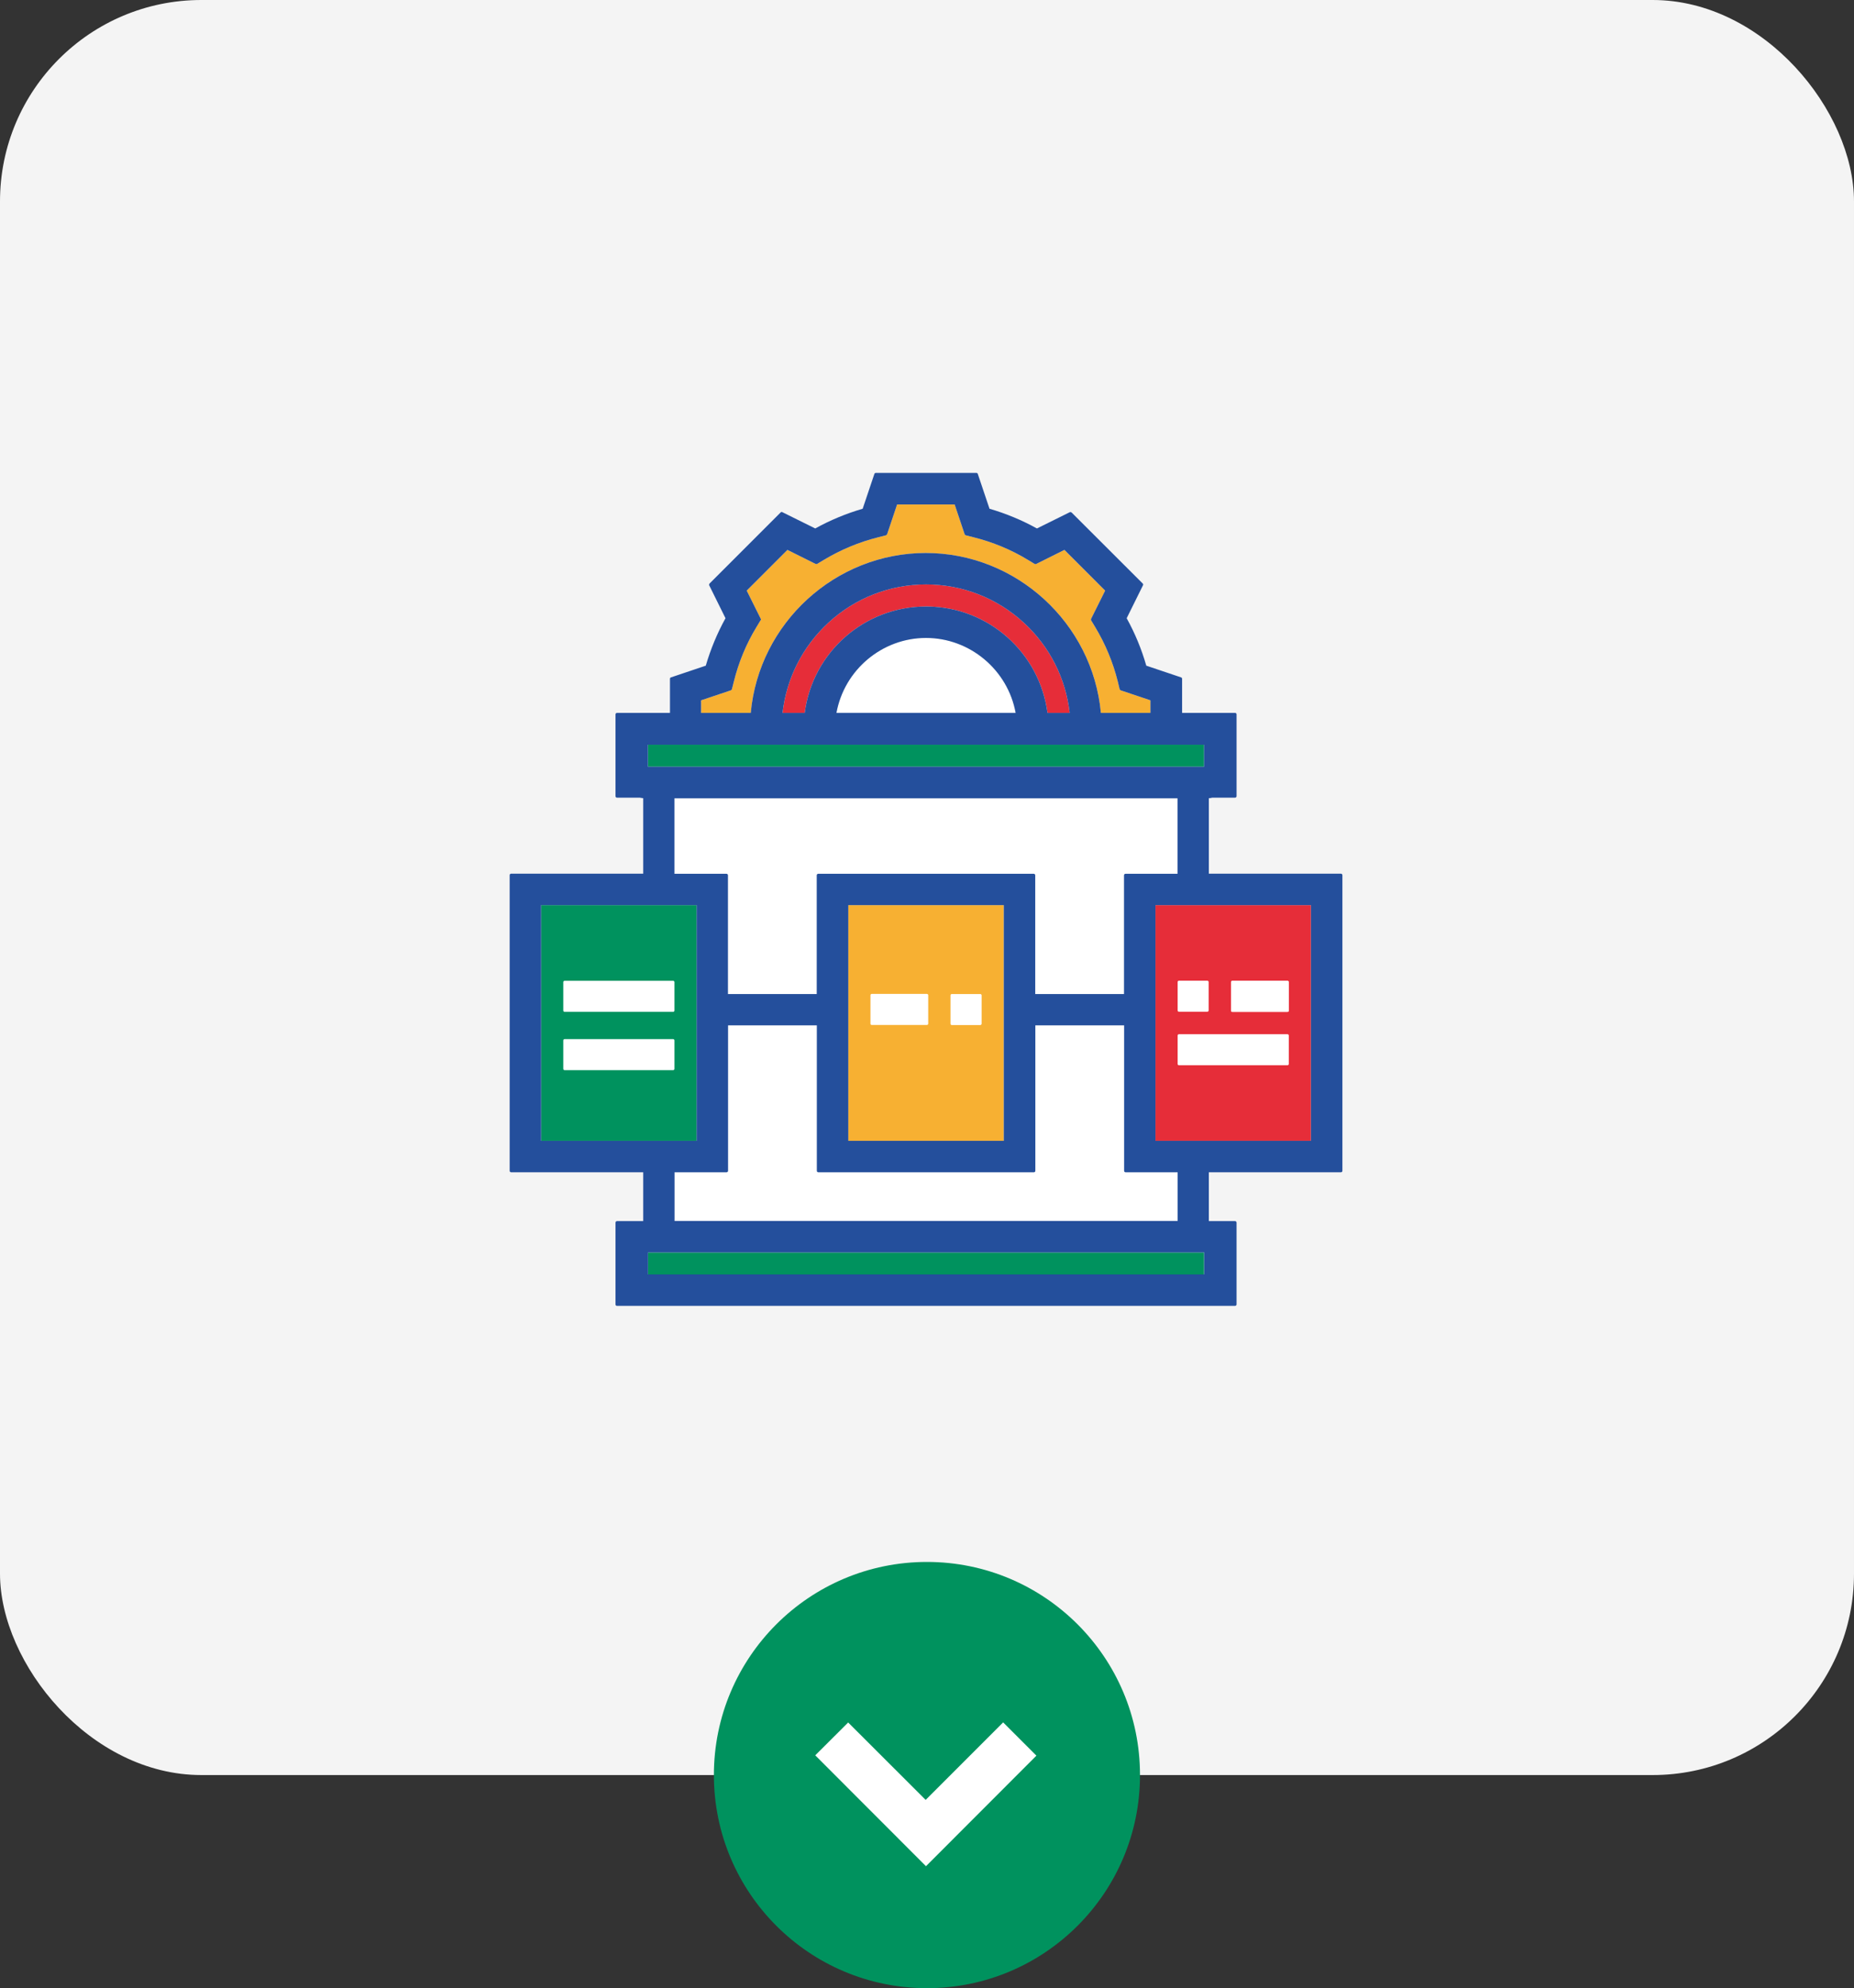 <svg xmlns="http://www.w3.org/2000/svg" id="uuid-08c6e7a6-d325-40b7-ad14-a1cefd348edc" viewBox="0 0 173.95 186.49"><rect x="0" y="0" width="173.95" height="186.49" fill="#333333" stroke="none"/><defs><style>.uuid-a1277d6c-7903-4e89-9824-cc11f1c6dece,.uuid-561de11d-9d13-46fb-a5ca-659ce71c0d21,.uuid-f8c92d8c-ee79-4be0-a11e-51ad5ccbf633,.uuid-bb4107ce-1997-40fd-8c1e-7d4be5cb0f46{fill-rule:evenodd;}.uuid-a1277d6c-7903-4e89-9824-cc11f1c6dece,.uuid-4252d624-2ff4-420a-a4d2-f5ad65da0b9d{fill:#fff;}.uuid-fc111501-f723-418a-93d7-937179ca3321{fill:#f4f4f4;}.uuid-561de11d-9d13-46fb-a5ca-659ce71c0d21,.uuid-7efee93d-e520-4632-a208-19cf633a55b9{fill:#f7b032;}.uuid-f8c92d8c-ee79-4be0-a11e-51ad5ccbf633{fill:#244f9c;}.uuid-9a7e0047-ed4e-45db-b6c2-e38dbea80ce0,.uuid-bb4107ce-1997-40fd-8c1e-7d4be5cb0f46{fill:#e62d39;}.uuid-724f1e49-d041-4f67-9530-0470168accf1{fill:#00925e;}</style></defs><rect class="uuid-fc111501-f723-418a-93d7-937179ca3321" width="173.95" height="166.5" rx="18.89" ry="18.89"></rect><rect class="uuid-724f1e49-d041-4f67-9530-0470168accf1" x="60.79" y="117.48" width="52.18" height="2.07"></rect><path class="uuid-a1277d6c-7903-4e89-9824-cc11f1c6dece" d="M110.47,114.53h-47.18v-4.57h4.88c.07,0,.14-.06.14-.14v-13.64h8.33v13.64c0,.08.06.14.14.14h20.22c.08,0,.14-.06.14-.14v-13.64h8.33v13.64c0,.08.06.14.14.14h4.88v4.57Z"></path><rect class="uuid-724f1e49-d041-4f67-9530-0470168accf1" x="50.77" y="84.9" width="14.59" height="22.11"></rect><rect class="uuid-7efee93d-e520-4632-a208-19cf633a55b9" x="79.59" y="84.9" width="14.59" height="22.11"></rect><rect class="uuid-9a7e0047-ed4e-45db-b6c2-e38dbea80ce0" x="108.41" y="84.9" width="14.59" height="22.11"></rect><path class="uuid-a1277d6c-7903-4e89-9824-cc11f1c6dece" d="M63.3,74.88h47.18v7.08h-4.88c-.07,0-.14.06-.14.14v11.14h-8.33v-11.14c0-.07-.06-.14-.14-.14h-20.22c-.07,0-.14.06-.14.14v11.14h-8.33v-11.14c0-.07-.06-.14-.14-.14h-4.88v-7.08Z"></path><rect class="uuid-724f1e49-d041-4f67-9530-0470168accf1" x="60.79" y="69.86" width="52.18" height="2.06"></rect><path class="uuid-a1277d6c-7903-4e89-9824-cc11f1c6dece" d="M78.48,66.87c.73-4.03,4.28-7.03,8.4-7.03s7.68,3,8.41,7.03h-16.81Z"></path><path class="uuid-bb4107ce-1997-40fd-8c1e-7d4be5cb0f46" d="M87.02,56.89c5.73.06,10.51,4.32,11.26,9.98h2.08c-.36-3.24-1.88-6.24-4.31-8.47-2.51-2.31-5.76-3.58-9.16-3.58s-6.65,1.27-9.16,3.58c-2.42,2.23-3.94,5.22-4.31,8.47h2.08c.75-5.71,5.61-9.98,11.39-9.98h.14Z"></path><path class="uuid-561de11d-9d13-46fb-a5ca-659ce71c0d21" d="M71.38,58.18s.03-.09,0-.13l-1.32-2.65,3.82-3.82,2.65,1.32s.09.02.13,0l.63-.38c1.6-.96,3.32-1.68,5.13-2.13l.71-.18s.08-.05.1-.09l.94-2.8h5.4l.94,2.8s.05.08.1.09l.71.18c1.81.45,3.54,1.16,5.13,2.13l.63.38s.09.03.14,0l2.65-1.32,3.82,3.82-1.32,2.65s-.02.09,0,.13l.38.63c.96,1.59,1.68,3.32,2.13,5.13l.17.71s.05.08.09.1l2.8.94v1.18h-4.65c-.78-8.43-7.94-15-16.43-15s-15.65,6.57-16.42,15h-4.66v-1.18l2.8-.94s.08-.05.09-.1l.18-.71c.45-1.81,1.16-3.54,2.13-5.13l.38-.63Z"></path><path class="uuid-f8c92d8c-ee79-4be0-a11e-51ad5ccbf633" d="M125.81,109.96c.08,0,.14-.06.14-.14v-27.73c0-.07-.06-.14-.14-.14h-12.39v-7.08c.11,0,.22-.02.32-.05h2.14c.07,0,.14-.06.14-.14v-7.67c0-.08-.06-.14-.14-.14h-4.97v-3.2c0-.06-.04-.11-.09-.13l-3.27-1.1c-.44-1.54-1.06-3.04-1.84-4.45l1.53-3.09c.03-.06.02-.12-.02-.16l-6.68-6.67s-.1-.06-.16-.03l-3.09,1.53c-1.41-.78-2.9-1.4-4.45-1.85l-1.1-3.27c-.02-.06-.07-.09-.13-.09h-9.44c-.06,0-.11.04-.13.09l-1.1,3.27c-1.55.45-3.04,1.07-4.45,1.85l-3.09-1.53c-.05-.03-.12-.02-.16.03l-6.67,6.67s-.06.1-.03.16l1.53,3.09c-.78,1.41-1.4,2.91-1.85,4.45l-3.27,1.1c-.06.02-.09.07-.09.13v3.2h-4.97c-.07,0-.14.06-.14.14v7.67c0,.08.06.14.14.14h2.14c.11.02.21.04.32.05v7.08h-12.39c-.08,0-.14.06-.14.14v27.73c0,.08.06.14.14.14h12.39v4.58h-2.46c-.07,0-.14.06-.14.14v7.67c0,.08.06.14.14.14h57.99c.07,0,.14-.06.14-.14v-7.67c0-.07-.06-.14-.14-.14h-2.46v-4.58h12.39ZM112.98,119.54h-52.18v-2.06h52.18s0,2.06,0,2.06ZM110.47,114.53h-47.18v-4.57h4.88c.07,0,.14-.06.14-.14v-13.64h8.33v13.64c0,.08.06.14.14.14h20.22c.08,0,.14-.06.14-.14v-13.64h8.33v13.64c0,.08.06.14.14.14h4.88v4.57ZM50.77,84.9h14.59v22.11h-14.59v-22.11ZM79.59,84.9h14.59v22.11h-14.59v-22.11ZM123,107.01h-14.59v-22.11h14.59v22.11ZM63.3,74.88h47.18v7.08h-4.88c-.07,0-.14.06-.14.14v11.14h-8.33v-11.14c0-.07-.06-.14-.14-.14h-20.22c-.07,0-.14.06-.14.14v11.14h-8.33v-11.14c0-.07-.06-.14-.14-.14h-4.88v-7.08ZM60.79,69.86h52.18v2.06h-52.18v-2.06ZM78.48,66.87c.73-4.03,4.28-7.03,8.4-7.03s7.68,3,8.41,7.03h-16.81ZM87.02,56.89c5.73.06,10.51,4.32,11.26,9.98h2.08c-.36-3.24-1.88-6.24-4.31-8.47-2.51-2.31-5.76-3.58-9.16-3.58s-6.65,1.27-9.16,3.58c-2.42,2.23-3.94,5.22-4.31,8.47h2.08c.75-5.71,5.61-9.98,11.39-9.98h.14ZM71.38,58.18s.03-.09,0-.13l-1.32-2.65,3.82-3.82,2.65,1.32s.09.02.13,0l.63-.38c1.6-.96,3.32-1.68,5.13-2.13l.71-.18s.08-.05.1-.09l.94-2.8h5.4l.94,2.8s.05.08.1.09l.71.18c1.81.45,3.54,1.16,5.13,2.13l.63.38s.09.03.14,0l2.65-1.32,3.82,3.82-1.32,2.65s-.02.09,0,.13l.38.63c.96,1.59,1.68,3.32,2.13,5.13l.17.71s.05.08.09.1l2.8.94v1.18h-4.65c-.78-8.43-7.94-15-16.43-15s-15.65,6.57-16.42,15h-4.66v-1.18l2.8-.94s.08-.05.09-.1l.18-.71c.45-1.81,1.16-3.54,2.13-5.13l.38-.63Z"></path><path class="uuid-a1277d6c-7903-4e89-9824-cc11f1c6dece" d="M110.61,91.99c-.07,0-.12.06-.12.12v2.67c0,.07.06.12.12.12h2.67c.07,0,.12-.06.12-.12v-2.67c0-.07-.06-.12-.12-.12h-2.67Z"></path><path class="uuid-a1277d6c-7903-4e89-9824-cc11f1c6dece" d="M120.92,92.12c0-.07-.06-.12-.12-.12h-5.18c-.07,0-.12.06-.12.12v2.67c0,.07.06.12.12.12h5.18c.07,0,.12-.06.12-.12v-2.67ZM120.67,92.24v2.43h-4.93v-2.43h4.93Z"></path><path class="uuid-a1277d6c-7903-4e89-9824-cc11f1c6dece" d="M120.92,92.13c0-.07-.06-.12-.12-.12h-5.18c-.07,0-.12.06-.12.12v2.67c0,.07.06.12.12.12h5.18c.07,0,.12-.06.12-.12v-2.67Z"></path><path class="uuid-a1277d6c-7903-4e89-9824-cc11f1c6dece" d="M110.61,97.01c-.07,0-.12.06-.12.12v2.67c0,.07.06.12.12.12h10.19c.07,0,.12-.06.12-.12v-2.67c0-.07-.06-.12-.12-.12h-10.19Z"></path><path class="uuid-a1277d6c-7903-4e89-9824-cc11f1c6dece" d="M92.1,93.36c0-.07-.06-.12-.13-.12h-2.67c-.07,0-.12.06-.12.12v2.67c0,.07.06.12.12.12h2.67c.07,0,.13-.06.13-.12v-2.67Z"></path><path class="uuid-a1277d6c-7903-4e89-9824-cc11f1c6dece" d="M81.79,93.23c-.07,0-.12.06-.12.12v2.67c0,.07.05.12.12.12h5.18c.07,0,.12-.06.12-.12v-2.67c0-.07-.06-.12-.12-.12h-5.18Z"></path><path class="uuid-a1277d6c-7903-4e89-9824-cc11f1c6dece" d="M63.28,97.59c0-.07-.06-.12-.12-.12h-10.19c-.07,0-.12.06-.12.12v2.67c0,.07.06.12.12.12h10.19c.07,0,.12-.06.12-.12v-2.67Z"></path><path class="uuid-a1277d6c-7903-4e89-9824-cc11f1c6dece" d="M63.28,92.12c0-.07-.06-.12-.12-.12h-10.19c-.07,0-.12.06-.12.12v2.67c0,.07.06.12.12.12h10.19c.07,0,.12-.06.12-.12v-2.67Z"></path><circle class="uuid-724f1e49-d041-4f67-9530-0470168accf1" cx="86.97" cy="166.5" r="19.99"></circle><path class="uuid-4252d624-2ff4-420a-a4d2-f5ad65da0b9d" d="M76.49,164.65c.99-.98,2.03-2.02,3.09-3.08,2.4,2.39,4.83,4.82,7.27,7.26,2.44-2.44,4.87-4.87,7.27-7.27,1.07,1.07,2.1,2.1,3.12,3.12-3.45,3.45-6.92,6.93-10.36,10.37-3.46-3.46-6.94-6.94-10.4-10.41Z"></path></svg>
